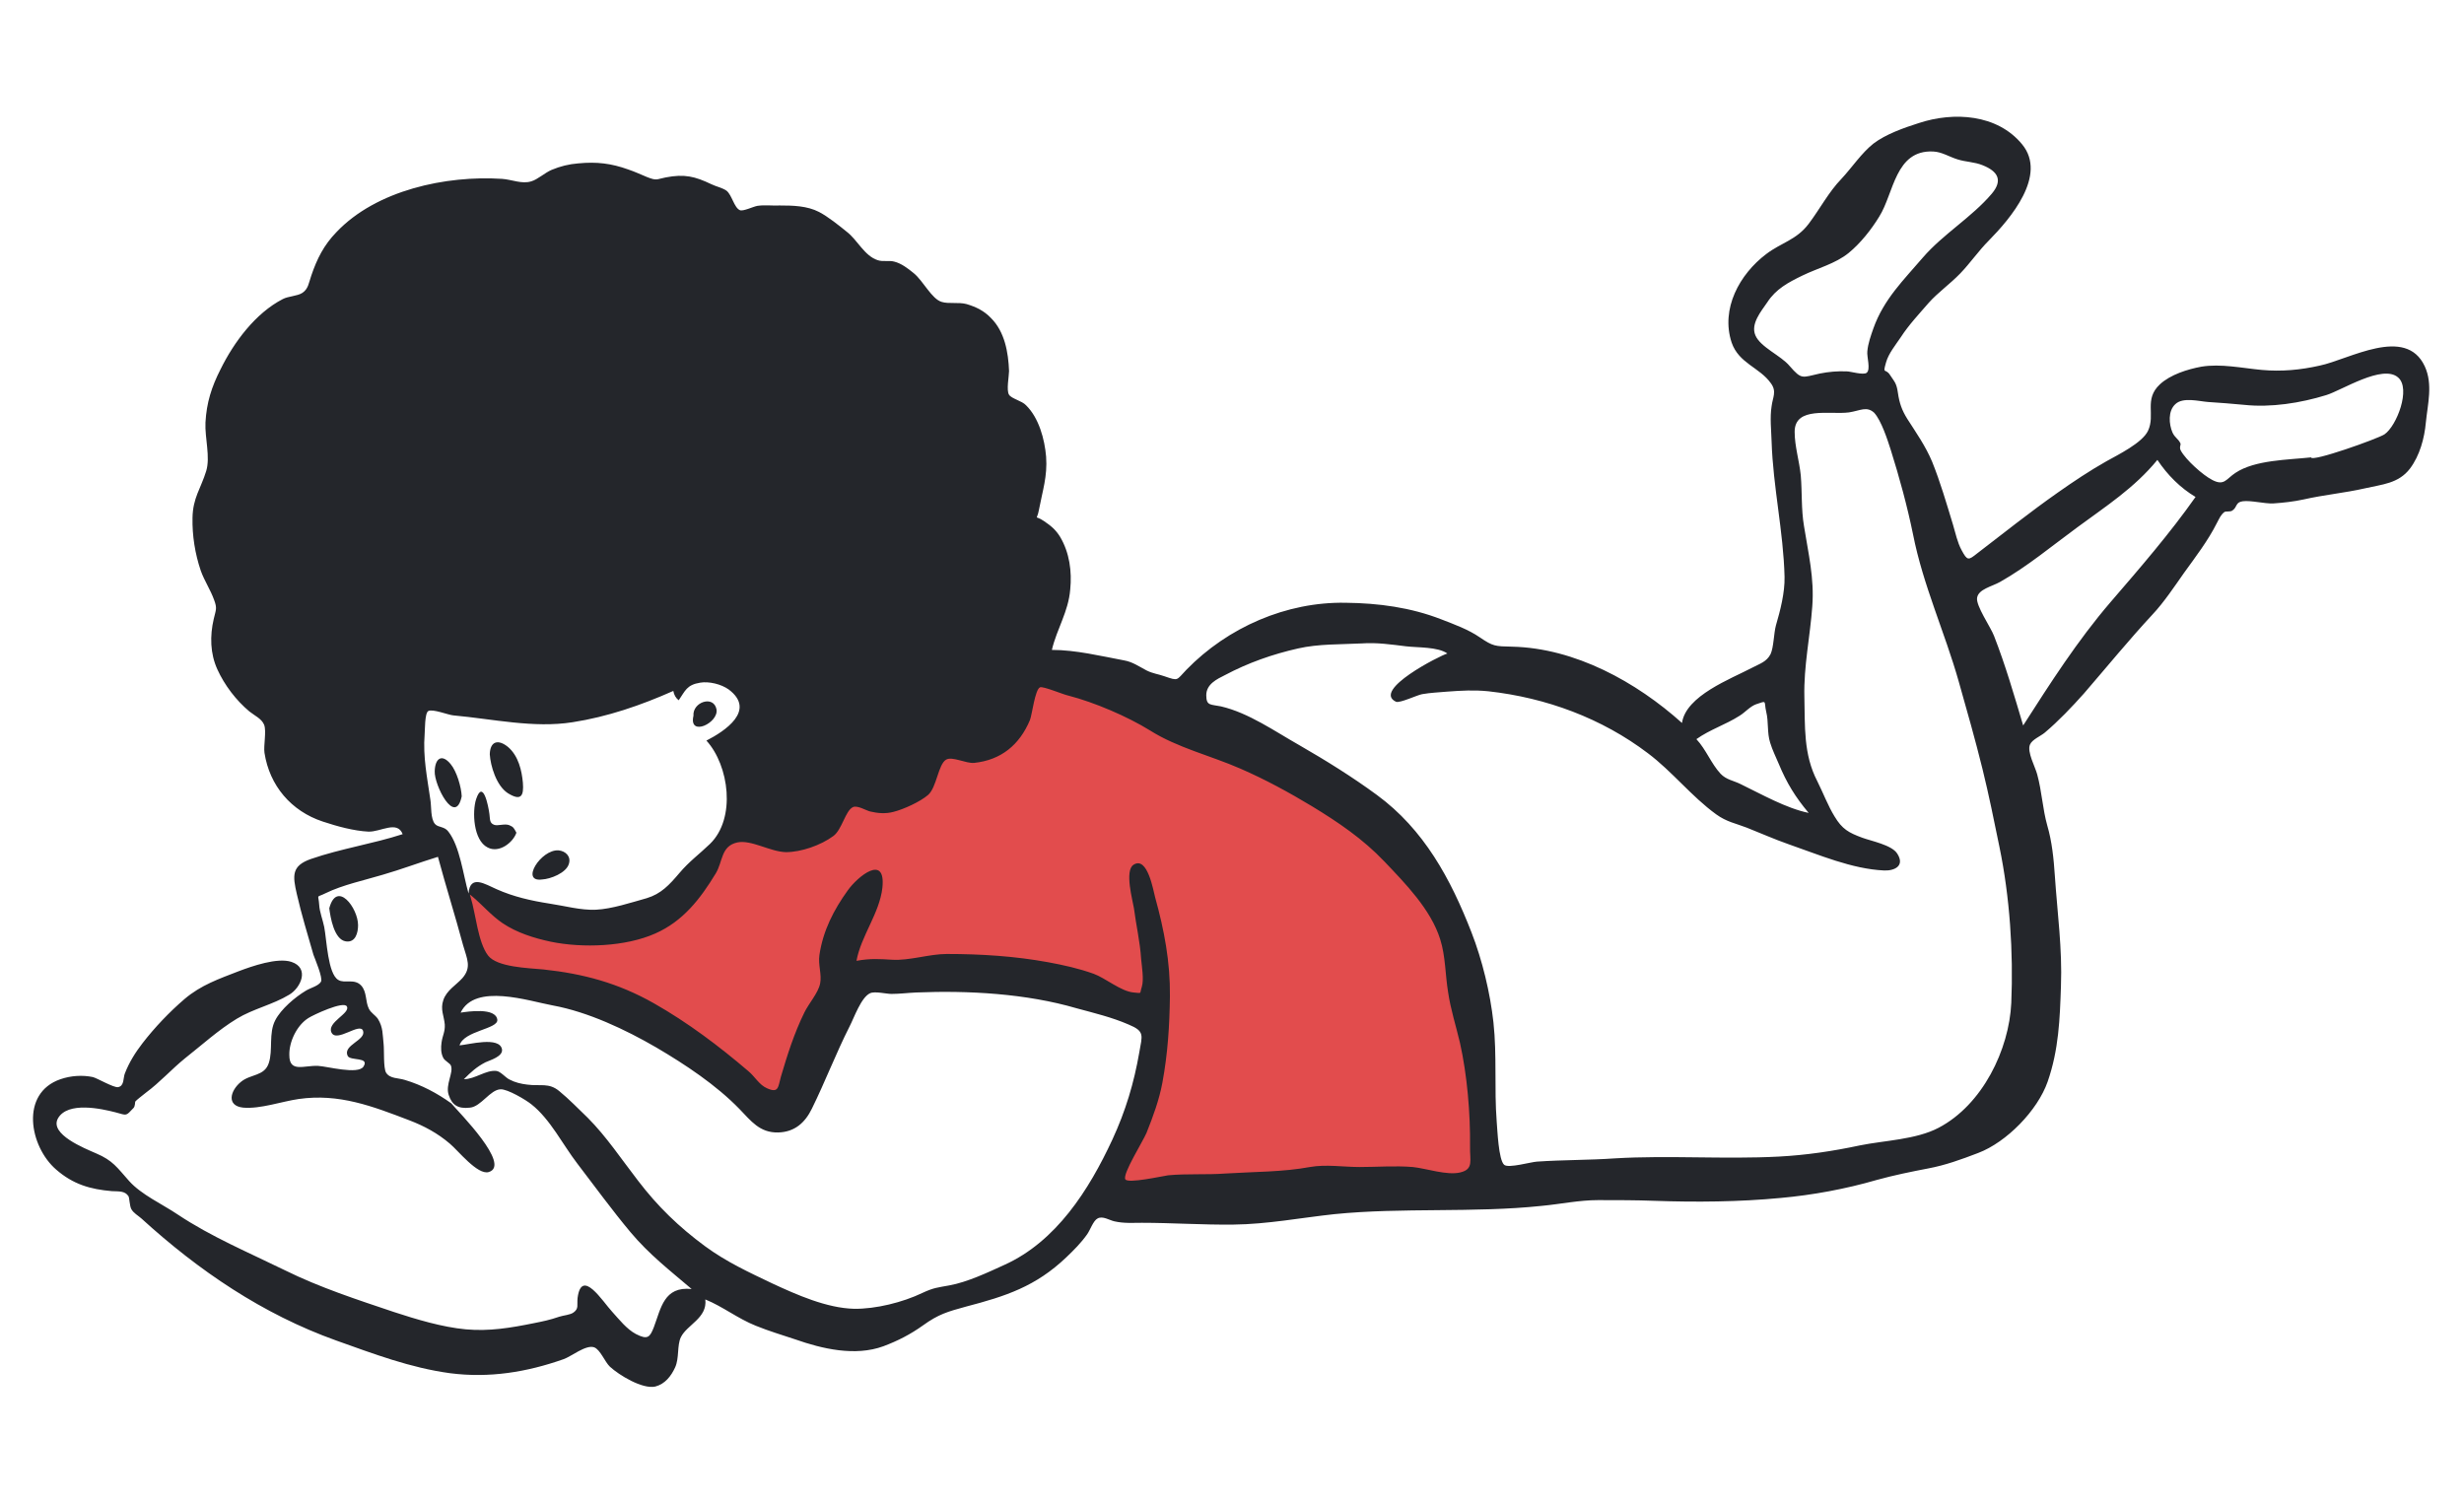 <?xml version="1.0" encoding="utf-8"?>
<!-- Generator: Adobe Illustrator 23.1.1, SVG Export Plug-In . SVG Version: 6.00 Build 0)  -->
<svg version="1.1" id="Layer_1" xmlns="http://www.w3.org/2000/svg" xmlns:xlink="http://www.w3.org/1999/xlink" x="0px" y="0px"
	 viewBox="0 0 684.7 417.6" style="enable-background:new 0 0 684.7 417.6;" xml:space="preserve">
<style type="text/css">
	.st0{fill-rule:evenodd;clip-rule:evenodd;fill:#E24C4D;}
	.st1{fill-rule:evenodd;clip-rule:evenodd;fill:#24262B;}
</style>
<title>405</title>
<g>
	<polyline id="Accent" class="st0" points="130.4,248.1 132.2,270.8 166.4,278.9 192.6,290.7 213.4,308.8 223.3,300.6 235.9,272.6 
		250.3,269.8 302.7,275.3 320.7,280.7 314.4,311.5 308.1,334.1 412.7,327.8 409.1,275.3 387.5,227.3 301.8,185.7 237.7,193.8 
		192.6,243.6 172.8,254.5 137.6,252.6 	"/>
	<path id="Combined-Shape" class="st1" d="M561.9,40.1c7.1,8.6-3.3,20.7-9.2,26.7c-2.9,2.9-5.2,6.3-8,9.2c-2.8,2.9-6.2,5.3-8.7,8.1
		c-2.6,3-5.6,6.2-7.8,9.6c-1.4,2.1-3.4,4.5-4.1,7c-1,3.5-0.2,1.5,1.1,3.5c1.3,2,1.8,2.2,2.2,5c0.4,2.8,1.1,4.8,2.6,7.2
		c2.5,3.9,5.1,7.6,6.9,11.9c2.3,5.7,4,11.6,5.8,17.5c0.7,2.3,1.2,4.9,2.4,7.1c1.6,3,1.9,2.8,4.3,0.9c7.3-5.6,14.7-11.5,22.4-16.9
		c4.4-3.1,8.9-6.1,13.5-8.7c3.2-1.8,10-5.1,11.6-8.5c2.1-4.5-1.2-8.7,3.3-12.9c2.9-2.7,7.7-4.2,11.5-4.9c5.4-0.9,11.4,0.4,16.8,0.9
		c5.5,0.5,10.8,0,16.1-1.2c8.2-1.7,23.9-11.2,29.2,0.2c2.3,5,0.8,10.5,0.3,15.6c-0.4,4.4-1.7,9.2-4.4,12.8
		c-3.2,4.2-7.8,4.4-12.5,5.5c-5.7,1.3-11.4,1.8-17.1,3.1c-2.8,0.6-5.5,0.9-8.4,1.1c-2.5,0.1-6.2-0.9-8.5-0.6
		c-2.1,0.3-1.4,1.6-2.9,2.6c-0.6,0.4-1.8,0.1-2.2,0.4c-1,0.8-1.3,1.6-2.1,3.1c-2.4,4.8-6,9.5-9.1,13.8c-2.6,3.7-5.6,8.2-8.7,11.5
		c-6.5,7-12.8,14.7-19.1,22c-3.3,3.7-7.1,7.7-10.9,10.9c-1.2,1-3.5,1.9-4.1,3.3c-0.9,2,1.5,6.3,2,8.3c1.3,4.7,1.5,9.6,2.8,14.2
		c1.3,4.4,1.8,9.3,2.1,13.9c0.7,10.4,2.1,20.3,1.7,30.8c-0.3,9-0.6,17.6-3.7,26.5c-2.8,8-11.4,16.8-19.3,19.8
		c-4.7,1.8-9.1,3.4-13.9,4.3c-4.7,0.9-9.6,1.9-14.3,3.2c-8.6,2.5-17.8,4.2-26.7,5c-11.5,1.1-23.5,1.2-34.9,0.8
		c-5.2-0.2-10.6-0.2-15.8-0.2c-5.3,0-10.4,1.1-15.7,1.6c-18.9,2-38.8,0.4-57.6,2.3c-9.3,1-18.6,2.8-28.1,2.9
		c-8.5,0.1-17.1-0.5-25.4-0.5c-2.6,0-4.9,0.2-7.6-0.4c-1.4-0.3-3.3-1.6-4.7-0.8c-1.2,0.6-2.1,3.3-2.9,4.4c-1.7,2.4-3.7,4.4-5.8,6.4
		c-8.5,8.1-16.8,10.8-27.9,13.7c-5.1,1.4-7.6,2.1-11.9,5.2c-3.5,2.5-7,4.3-11,5.8c-7.9,2.9-17.1,0.7-24.5-1.9
		c-3.6-1.2-7.3-2.3-11-3.8c-5-2-9.1-5.3-14-7.3c0.6,5.2-5.1,7-6.8,10.5c-1.1,2.3-0.4,5.8-1.6,8.4c-1.1,2.4-2.8,4.6-5.5,5.3
		c-3.6,0.8-10.1-3.2-12.6-5.5c-1.4-1.3-2.7-4.8-4.4-5.4c-2.3-0.8-6.4,2.6-8.5,3.3c-10.2,3.6-20.6,5.3-31.5,3.9
		c-11.1-1.5-21.3-5.4-31.7-9.1c-20.4-7.3-38.2-19.4-54.1-33.9c-0.9-0.8-2.2-1.5-2.8-2.6c-0.5-0.9-0.5-3.1-0.8-3.6
		c-1-1.5-2.6-1.3-4.6-1.4c-6-0.5-10.8-1.9-15.5-6c-7.4-6.4-10.1-21.2,1.2-25.1c2.9-1,6.1-1.2,9-0.6c1.2,0.3,5.8,3,7,2.8
		c1.8-0.3,1.4-2.6,1.9-3.8c1.2-3.1,2.9-5.8,4.9-8.4c3.4-4.4,7.5-8.7,11.7-12.3c4.6-3.9,9.6-5.6,15-7.7c3.7-1.4,10.8-3.9,14.7-2.6
		c5.1,1.7,2.6,7.2-0.6,9.1c-4.6,2.8-10,3.9-14.6,6.7c-5.1,3.1-9.7,7.3-14.4,11c-3.7,3-7,6.7-10.8,9.5c-1,0.8-2.7,2.1-3,2.5
		c-0.1,0.1,0,1.3-0.5,1.8c-2.2,2.3-1.7,2.1-5,1.2c-3.9-1-13.3-3.1-16,1.7c-2.4,4.4,7.4,8.3,10.6,9.7c4.7,2,5.8,3.9,9.2,7.7
		c3.4,3.8,9.2,6.4,13.5,9.3c9.3,6.2,19.8,10.6,29.8,15.5c9.7,4.8,20.2,8.2,30.3,11.6c6.1,2,13.4,4.2,19.9,4.8
		c6.5,0.6,12.5-0.4,18.9-1.7c2.5-0.5,4.5-0.9,7.1-1.8c1.2-0.4,3.1-0.5,4-1.2c1.5-1.1,0.9-2,1.1-4c1.1-8.5,7,1,9.6,3.8
		c2,2.2,4,4.8,6.6,6.2c3.3,1.7,3.9,0.9,5-1.9c2-5.3,2.8-11.4,10.5-10.6c-6.1-5.2-11.8-9.6-17-15.8c-5.1-6.1-9.9-12.7-14.8-19.1
		c-4-5.2-7.5-12.3-12.7-16.4c-1.6-1.3-6.7-4.3-8.6-4.2c-2.9,0.1-5.4,4.8-8.5,5.1c-3.4,0.4-5-0.8-5.9-3.5c-1-2.9,1.4-6.2,0.6-8.2
		c-0.2-0.6-1.7-1.3-2.1-2.1c-0.7-1.3-0.7-2.9-0.5-4.3c0.3-2.1,1-2.9,0.9-5c-0.2-2.4-1.3-4.2-0.4-6.8c0.9-2.7,3.6-4.2,5.3-6.1
		c2.6-3,1.3-5.3,0.2-9.1c-2.2-8.2-4.8-16.4-7-24.6c-5.2,1.6-10.2,3.5-15.4,5c-5,1.5-11.1,2.8-15.8,5.1c-2.8,1.4-2,0.1-1.8,3.2
		c0.1,2,1,4.2,1.4,6.2c0.7,3.6,1,13,3.9,14.7c1.7,1.1,4.5-0.5,6.4,1.6c1.6,1.8,1.1,4.4,2.1,6.4c0.6,1.2,1.7,1.7,2.5,2.8
		c1.5,2.4,1.3,4.4,1.6,7c0.2,1.7-0.1,6.7,0.7,8c1.1,1.7,3.3,1.4,5.2,2c4.7,1.4,9,3.7,12.9,6.5c2.1,2.5,16.8,17.2,10.4,19.1
		c-3.1,0.9-8.5-6-10.8-7.9c-3.4-2.9-7.1-4.9-11.3-6.5c-10.2-3.9-19.5-7.5-30.7-5.9c-4.8,0.7-10.6,2.8-15.4,2.4
		c-4.8-0.5-3.6-4.8-0.6-7.2c2.7-2.2,6.5-1.5,7.7-5.2c1.2-3.6-0.1-8.3,1.8-11.9c1.6-3.1,5.5-6.4,8.5-8.2c1.3-0.8,3.5-1.3,4.2-2.5
		c0.6-1-1.7-6.4-2.1-7.5c-1.6-5.6-3.3-11.1-4.6-16.8c-1.2-5.2-1.5-7.9,3.9-9.8c8.4-2.9,17.2-4.2,25.5-6.9c-1.5-3.9-6.1-0.6-9.5-0.7
		c-4.1-0.2-8.8-1.5-12.7-2.8c-8.8-2.9-14.8-10-16.2-19.1c-0.3-2,0.6-6-0.1-7.8c-0.7-1.7-2.6-2.5-4.1-3.7c-3.7-3.1-6.9-7.3-8.9-11.7
		c-2-4.4-2.1-9.3-1-14c0.6-2.6,1-2.9,0.1-5.3c-1-2.8-2.7-5.3-3.7-8.1c-1.6-4.7-2.4-9.8-2.3-14.7c0.1-5.6,2.3-8.1,3.8-13
		c1.2-3.9-0.4-9.2-0.2-13.5c0.3-5.5,1.7-9.9,4.2-14.8c3.7-7.5,9.7-15.6,17.3-19.5c1.5-0.8,4-0.8,5.4-1.7c1.7-1.1,1.8-2.8,2.5-4.8
		c1.6-4.7,3.5-8.5,7-12.1c11.1-11.7,30.5-15.8,46-14.8c2.8,0.2,5.5,1.5,8.1,0.7c1.8-0.5,3.8-2.4,5.7-3.2c2.4-1,4.8-1.6,7.4-1.8
		c5.1-0.5,9.2,0,13.9,1.7c1.8,0.6,3.5,1.4,5.2,2.1c2.8,1.1,2.6,0.6,5.2,0.1c5.2-1,8.1-0.3,12.7,1.9c1.2,0.6,3.1,1,4.2,1.8
		c1.5,1.2,2.1,4.7,3.7,5.4c0.9,0.4,3.7-1,4.9-1.2c2.1-0.3,4.1,0,6.2-0.1c3.7,0,7.6,0.1,10.9,1.8c2.5,1.3,5.6,3.8,7.7,5.5
		c3,2.3,4.9,6.7,8.6,7.9c1.5,0.5,3.1,0,4.6,0.4c2,0.5,3.8,1.9,5.4,3.2c2.7,2.2,5,7.2,7.8,8c1.9,0.6,4.7,0,6.9,0.6
		c2.7,0.8,4.9,1.9,6.8,3.9c3.8,3.8,4.8,9.5,5,14.7c0,1.4-0.8,5.4,0,6.6c0.7,1.1,3.6,1.7,4.7,2.9c3.6,3.5,5.2,9.5,5.6,14.3
		c0.4,5.5-1,9.5-2,14.8c-0.6,3.3-1.4,1.2,1.4,3.1c1.9,1.3,3.2,2.3,4.5,4.4c2.6,4.4,3.3,9.6,2.8,14.6c-0.5,6.2-3.7,10.9-5.1,16.8
		c6.6,0,13.6,1.7,20,2.9c2.4,0.4,4.2,1.7,6.3,2.8c1.8,0.9,3.2,1,4.9,1.6c4.1,1.4,3.3,1.2,6.2-1.8c11.5-11.8,27.8-18.9,44.2-18.6
		c9.2,0.1,18.1,1.3,26.6,4.6c3.6,1.4,7.5,2.8,10.7,5c3.7,2.5,4.2,2.5,9,2.6c17.5,0.4,34.5,9.8,47.2,21.2
		c1.1-7.6,13.5-12.2,19.6-15.4c2.1-1.1,3.9-1.6,5-3.7c0.9-1.9,0.9-5.8,1.5-8c1.2-4.1,2.5-9.1,2.4-13.5c-0.3-12.5-3.2-25-3.6-37.6
		c-0.1-3.2-0.5-6.7,0-9.8c0.3-2.5,1.5-4.1-0.2-6.4c-3.1-4.4-8.9-5.5-10.9-11.3c-3.1-9.4,2.2-19,9.6-24.6c4.2-3.2,8.4-3.9,11.8-8.4
		c3.1-4.1,5.6-8.9,9.1-12.5c2.9-3.1,5.6-7.2,8.9-9.8c3.4-2.6,8.5-4.4,12.6-5.7C542.9,31,555,31.7,561.9,40.1z M254.6,275.8
		c-2.3,0.1-4.6,0.4-6.9,0.4c-1.4,0-4.6-0.8-5.9-0.2c-2.5,1.1-4.5,6.9-5.7,9.2c-3.8,7.5-6.8,15.4-10.5,22.9c-1.9,3.9-4.8,6.5-9.4,6.6
		c-5.1,0.1-7.5-3.2-10.7-6.5c-6.5-6.7-15.1-12.4-23.1-17.1c-8.6-5-19-9.9-28.8-11.7c-6.6-1.2-21.6-6.3-25.6,2c2-0.3,9.8-1.5,10.2,2
		c0.2,2.6-9.3,3-10.5,7.1c2.5-0.2,11.1-2.6,11.8,1.1c0.3,2-3.3,3-4.6,3.6c-2.5,1.3-4,2.7-6,4.7c3.1,0,6.1-2.6,9-2.3
		c1.2,0.1,2.6,1.9,3.7,2.4c1.5,0.8,3.2,1.2,4.9,1.4c3.7,0.5,6-0.6,8.9,1.8c2.7,2.2,5.4,5,7.9,7.4c5.2,5.2,9.5,11.7,14,17.5
		c5.5,7.2,11.3,12.8,18.6,18.2c6,4.4,12.1,7.2,18.8,10.4c6.7,3.1,15,6.8,22.6,7c6,0.1,13.6-1.8,19-4.4c3.2-1.5,4.3-1.5,7.5-2.1
		c5-0.9,10.7-3.6,15.3-5.7c14.4-6.5,23.5-20.8,30-34.8c3.7-8,6-15.7,7.5-24.3c0.8-4.7,1.6-5.8-3-7.7c-4.6-2-9.6-3.2-14.4-4.5
		C285.2,276.1,269.1,275.2,254.6,275.8z M289,191c-1.4,0.6-2.2,7.6-2.8,9.1c-2.9,6.9-8,11.1-15.5,11.9c-2.3,0.2-6.1-1.9-7.8-0.9
		c-2.2,1.3-2.6,7.7-5,9.8c-2.2,1.9-6.8,4-9.6,4.7c-2.2,0.6-4.4,0.4-6.5-0.1c-1.2-0.3-3.6-1.8-4.8-1.2c-2.1,1-3,6.2-5.4,8
		c-3.5,2.6-9,4.5-13.2,4.5c-4.4-0.1-9.6-3.5-13.5-2.7c-4.6,1-4,5.3-6,8.6c-4.3,7.1-9.1,13.3-16.8,16.7c-8.3,3.7-20.2,4.1-29,2.3
		c-4.7-1-9.5-2.5-13.5-5.2c-3.2-2.2-5.6-5.1-8.5-7.5l-0.5-0.4l0,0.1c0.1,0.2,0.1,0.5,0.2,0.7c1.4,4.5,2,12.4,4.8,16.1
		c2.5,3.3,11.2,3.5,15.4,3.9c11.2,1.2,20.8,3.8,30.7,9.4c9.5,5.4,18.1,11.9,26.3,18.9c1.7,1.4,3,3.8,5.1,4.7
		c3.3,1.5,3.1-0.3,3.9-3.2c1.8-6.1,3.7-12.1,6.5-17.8c1.2-2.5,3.9-5.5,4.4-8.1c0.5-2.5-0.6-5.2-0.2-7.9c1-6.8,4-12.6,7.9-18
		c2.7-3.8,10.6-10.3,9.6-0.7c-0.8,7.1-5.9,13.3-7.2,20.3c3.9-0.7,6.4-0.5,9.9-0.3c4.8,0.3,10.3-1.6,15.2-1.6
		c9.5,0,18.9,0.6,28.2,2.3c4.3,0.8,8.4,1.7,12.6,3.2c3.3,1.2,7.6,4.9,11.1,5.2c2.5,0.2,1.6,0.5,2.3-1.6c0.6-2,0-5.6-0.2-7.7
		c-0.3-4.8-1.4-9.4-2-14.1c-0.3-2-2.7-10.5-0.1-12.1c3.9-2.5,5.5,7.3,6,9.1c2.5,9,4.2,17.9,4.1,27.4c-0.1,8.2-0.6,16-2.1,24.1
		c-0.9,4.8-2.6,9.4-4.4,13.9c-1,2.4-6.7,11.4-5.9,12.9c0.6,1.3,10.4-0.9,11.9-1.1c5.3-0.5,10.7-0.1,16-0.5
		c7.9-0.5,15.9-0.4,23.4-1.8c4.5-0.8,9.3,0,13.8,0c5,0,9.8-0.4,14.8,0c3.8,0.4,9.5,2.4,13.2,1.5c3.8-0.9,2.6-3.4,2.7-7.2
		c0.1-9.2-0.8-19.9-2.8-28.8c-1.1-4.7-2.6-9.3-3.3-14.1c-0.8-4.8-0.7-10-2.2-14.7c-2.6-8.3-9.7-15.5-15.5-21.6
		c-6-6.3-12.8-10.9-20.2-15.4c-6.3-3.8-12.9-7.4-19.8-10.4c-8.2-3.6-17.5-5.8-25.1-10.6c-6.3-3.9-15.4-7.8-22.7-9.7
		C295.7,193.1,289.8,190.6,289,191z M513.8,114.6c-5.3,0.7-15.1-1.8-15.1,5.4c0,4,1.3,8.1,1.7,12.1c0.4,4.7,0.1,9.4,0.9,14.1
		c1.2,7.6,2.9,14.5,2.3,22.3c-0.6,8.4-2.4,16.6-2.2,25.1c0.2,8.2-0.3,16,3.6,23.5c1.6,3.2,3,6.9,4.8,9.8c2.1,3.5,3.9,4.5,7.7,5.9
		c2.4,0.9,8.2,2,9.7,4.4c2.2,3.4-0.7,4.8-3.6,4.7c-9-0.4-18.2-4.4-26.6-7.3c-4-1.4-7.8-3.1-11.6-4.6c-3.1-1.2-5.6-1.6-8.5-3.7
		c-6.9-5-12.2-11.9-19-17c-12.8-9.7-28.2-15.4-44.3-17.2c-4.1-0.4-7.4-0.2-11.5,0.1c-2.3,0.2-4.6,0.3-6.9,0.7
		c-1.3,0.2-6.3,2.6-7.3,2.1c-6.7-3.2,12.2-12.8,14.3-13.4c-2.7-1.9-8.3-1.6-11.5-2c-4.1-0.5-8.1-1.1-12.3-0.8
		c-5.8,0.3-12,0.1-17.7,1.4c-7.1,1.6-13.9,4-20.3,7.4c-2.2,1.1-5.2,2.5-5.2,5.6c0,3,1.2,2.5,4.1,3.1c7.7,1.8,14.9,6.9,21.8,10.8
		c7.3,4.2,14.7,8.8,21.5,13.8c13.1,9.6,20.5,23.3,26.3,38.2c3,7.7,5.2,16.8,6.1,25c1,9.2,0.2,18.4,0.9,27.5
		c0.2,2.2,0.5,10.8,2.1,12.1c1.2,1,7.4-0.8,9.1-0.9c7.2-0.5,14.5-0.4,21.6-0.9c15-0.9,30.4,0.3,45.6-0.5c7.6-0.4,15-1.5,22.5-3.1
		c6.9-1.4,15.6-1.6,21.9-4.9c12.2-6.4,19.6-21.7,20.2-34.7c0.6-14.1-0.4-29.4-3.3-43.4c-1.5-7.3-2.9-14.3-4.7-21.6
		c-2-8.1-4.3-16.2-6.6-24.3c-3.9-13.8-9.9-26.7-12.7-40.9c-1.6-7.8-3.8-15.9-6.2-23.5c-0.9-2.8-2.6-8.1-4.6-10.3
		C518.7,112.8,517,114.1,513.8,114.6z M85.7,282.9c-3.2,2-5.4,6.6-5.3,10.3c0,5,4.1,2.8,8,3c2.4,0.1,11.1,2.5,12.6,0.2
		c1.8-2.8-3.7-1.5-4.4-3c-1.4-3,5.1-4.3,4.3-6.9c-0.8-2.6-7.4,3.4-8.8,0.4c-1.3-2.8,5.3-5.3,4.3-7.2C95.6,278,86.9,282.1,85.7,282.9
		z M99.5,257.1c0,2.1-0.7,4.9-3.4,4.5c-3.3-0.5-4.3-6.8-4.6-9.2C93.6,244.5,99.5,252.3,99.5,257.1z M194.6,189.7
		c-3.8,0.6-4.2,2.3-6,4.9c-0.8-0.6-1.3-1.5-1.5-2.6c-9,4-18.3,7.2-28,8.7c-10.8,1.7-22.1-0.9-33.1-1.9c-1.4-0.1-5.8-1.9-7-1.2
		c-1,0.6-0.9,5.4-1,6.4c-0.5,6.4,0.7,12,1.6,18.3c0.3,1.7,0,5.3,1.3,6.7c0.9,1,2.6,0.6,3.7,2.1c3.2,4.1,4.1,12,5.6,17.2l0,0.1l0-0.1
		c0.4-5.4,4.6-2.6,7.8-1.2c4.7,2.1,9.6,3.2,14.7,4c4.1,0.6,8.7,1.9,12.9,1.7c4.4-0.2,9.8-2,14.1-3.2c4-1.2,6.3-3.7,9.1-7
		c2.7-3.2,5.6-5.3,8.5-8.1c7.3-7.1,5.3-21.8-1-28.7c5.1-2.6,13.9-8.4,6.2-14.2C200.4,190.1,197,189.3,194.6,189.7z M130.3,248.5
		L130.3,248.5l0,0.1L130.3,248.5z M155.2,236.3c2,0.2,3.5,1.7,2.9,3.7c-0.7,2.6-5.2,4.3-7.5,4.4C144.5,245.2,150.3,236,155.2,236.3z
		 M136,226.2c0.2,1.5,0,2.5,1.3,3c1,0.4,2.9-0.4,4.2,0.1c1.2,0.5,1.3,0.8,2,2.1c-0.9,2.7-4.8,5.8-8,4.1c-4-2-4.3-10-3.2-13.4
		C134.2,216.4,135.7,223.9,136,226.2z M488,195.7c-1.7,0.6-3.1,2.3-4.6,3.2c-3.9,2.5-8.2,3.8-12,6.5c2.7,2.9,4.1,6.8,6.7,9.6
		c1.6,1.7,3.6,1.9,5.6,2.9c5.8,2.8,12.6,6.7,18.9,8c-3.7-4.4-6.1-8.3-8.3-13.6c-0.8-1.9-1.8-3.9-2.4-5.9c-0.9-2.8-0.4-5.8-1.1-8.6
		C490.1,194.8,491.2,194.6,488,195.7z M125.2,212.3c1.7,2,3,6.4,3.1,9c-1.8,8.5-7.7-3.2-7.5-7C120.9,210.7,122.8,209.4,125.2,212.3z
		 M141.2,207.6c2.9,2.5,3.8,6.6,4.1,9.9c0.3,3.7-0.5,5.2-4.2,2.9c-3.2-2.1-4.8-7.6-5-10.8C136.2,206,138.4,205.3,141.2,207.6z
		 M199.1,197.1c0.7,3.8-7.8,7.8-6.4,1.8C192.4,195.1,198.3,193.1,199.1,197.1z M599.5,127.8c-6.4,7.8-14.2,12.8-22.2,18.7
		c-7.1,5.2-13.9,10.9-21.5,15.2c-2.3,1.3-6,2-6.4,4.4c-0.4,2.2,3.8,8.2,4.7,10.6c3.2,8.2,5.6,16.5,8.1,24.9
		c7.5-11.7,15.1-23.6,24.3-34.3c8.1-9.4,16.5-19.1,23.6-29.2C605.9,135.6,602.3,132,599.5,127.8z M646.4,109.8
		c-7.1,2.2-15.4,3.5-22.8,2.7c-3.4-0.3-6.7-0.6-10.1-0.8c-2.5-0.2-6.9-1.4-9,0.6c-2.1,1.9-1.8,5.6-0.8,7.9c0.7,1.5,1.6,1.7,2.2,3
		c0.2,0.4-0.4,1.1,0.1,2c1.4,2.6,6.2,6.9,8.8,8.2c3.3,1.7,3.8-0.3,6.4-2c5.4-3.6,14.6-3.6,21-4.3c0.1,1.4,18.6-5.2,20.4-6.4
		c3.4-2.3,7.4-12.7,3.8-15.8C662.1,101.1,650.7,108.5,646.4,109.8z M522.2,60.2c-2.2,3.6-5.2,7.4-8.5,10.1c-3.7,3-8.6,4.2-12.9,6.3
		c-3.9,1.9-7.3,3.7-9.7,7.4c-1.7,2.5-4.7,6-3.3,9.2c1.4,3.3,7.1,5.6,9.5,8.5c3.4,3.9,3.4,3.2,8.4,2.1c2.5-0.5,4.9-0.7,7.5-0.6
		c1,0,4.6,1.1,5.5,0.4c1.2-0.9,0-4.5,0.2-6c0.2-2.2,1-4.4,1.7-6.4c2.9-8.1,8.4-13.4,13.7-19.6c5.7-6.6,13.6-11.2,19.2-17.8
		c3.1-3.7,1.7-6.2-2.6-7.9c-2.2-0.9-4.7-0.9-6.9-1.6c-2.3-0.7-4.4-2.1-6.8-2.2C526.6,41.6,526.3,53.7,522.2,60.2z"/>
</g>
</svg>
